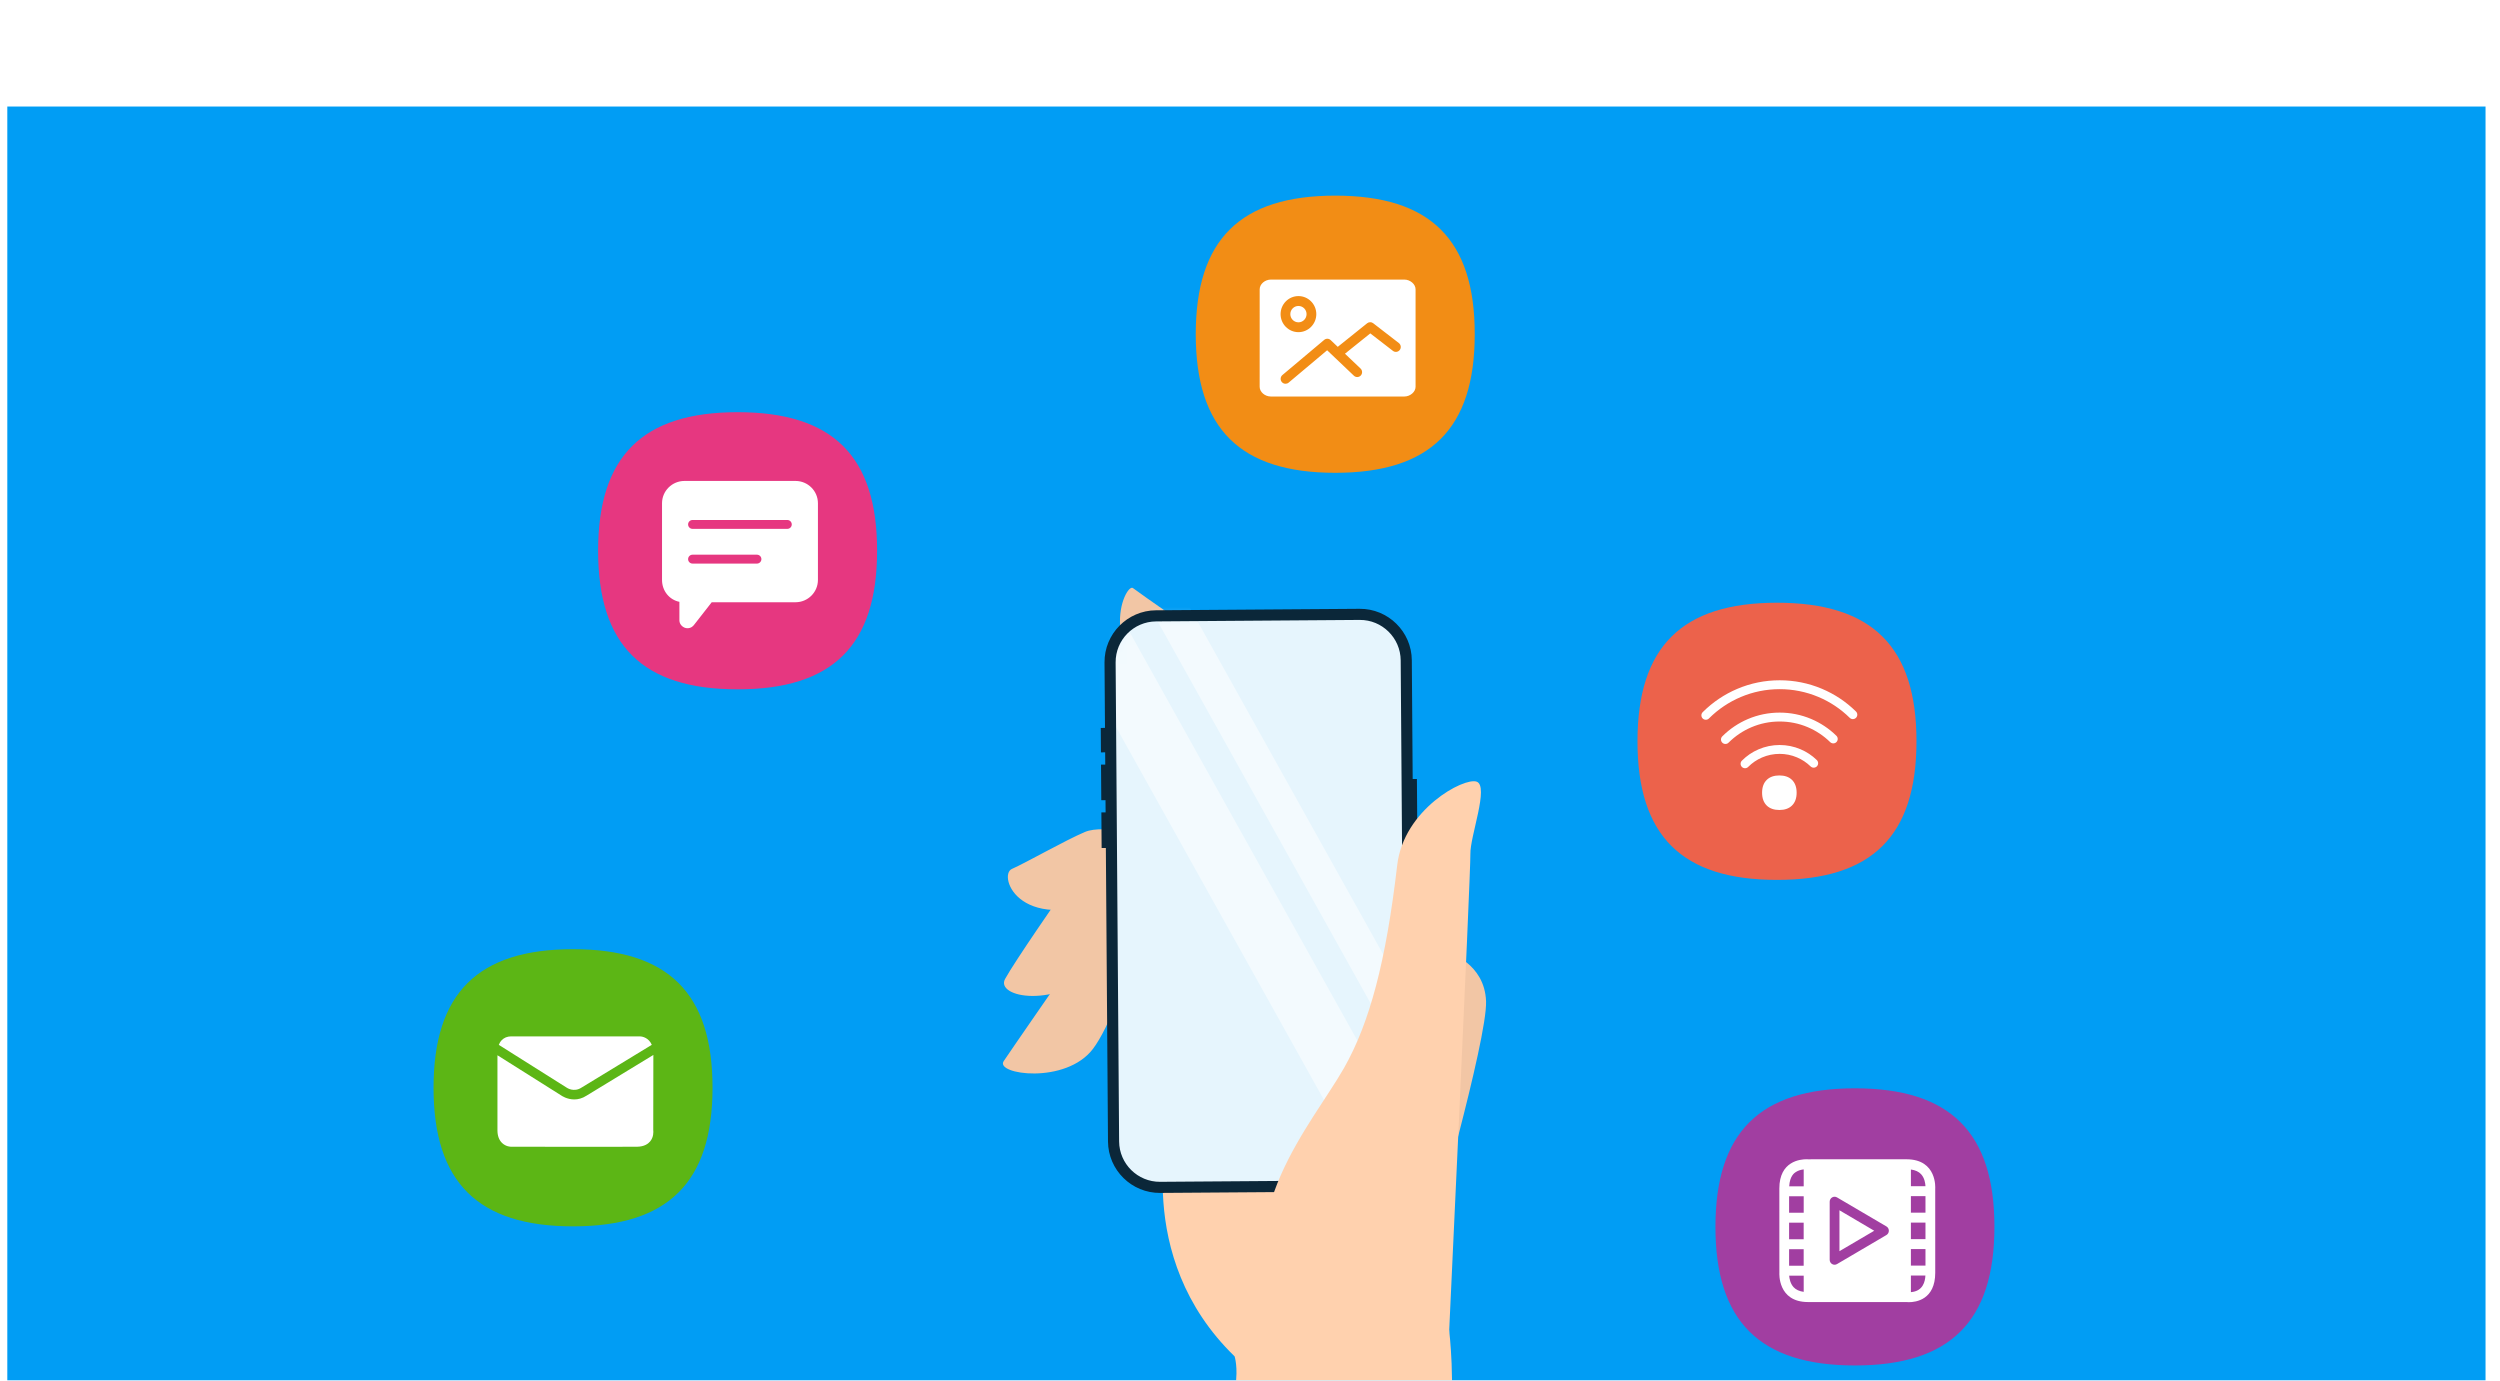 <svg width="262.283" height="144.835" viewBox="21.234 17.822 262.283 144.835" fill="none" xmlns="http://www.w3.org/2000/svg">
<g clip-path="url(#clip0_261_6109)" filter="url(#filter0_dd_261_6109)">
<rect width="260" height="144" transform="translate(22 17)" fill="white"></rect>
<rect width="260" height="144" transform="translate(22 17)" fill="#019DF4"></rect>
<path d="M173.214 105.758C173.214 105.758 176.994 106.877 177.141 110.866C177.289 114.855 171.226 136.028 171.226 136.028L173.214 105.758Z" fill="#F2C6A5"></path>
<path d="M132.658 108.267C132.658 108.267 127.476 115.742 126.535 117.148C125.593 118.554 133.056 119.629 135.908 115.852C137.523 113.712 139.965 107.811 138.471 106.28C137.644 105.434 132.659 108.267 132.659 108.267L132.658 108.267Z" fill="#F2C6A5"></path>
<path d="M132.361 99.963C132.361 99.963 127.721 106.63 126.679 108.529C125.637 110.427 131.895 111.808 137.003 107.243C142.112 102.679 141.323 97.234 141.323 97.234L132.361 99.962L132.361 99.963Z" fill="#F2C6A5"></path>
<path d="M147.555 72.751C147.555 72.751 140.861 68.113 140.094 67.518C139.327 66.924 135.483 74.614 145.533 80.521C155.584 86.427 147.555 72.752 147.555 72.752L147.555 72.751Z" fill="#F2C6A5"></path>
<path d="M141.911 93.683C141.911 93.683 137.13 92.222 135.043 93.112C132.955 94.002 128.932 96.303 127.395 96.984C125.858 97.666 128.261 104.362 138.662 99.604C149.063 94.846 141.911 93.683 141.911 93.683Z" fill="#F2C6A5"></path>
<path d="M143.961 123.556C143.961 123.556 139.896 137.593 150.76 148.122C150.76 148.122 152.291 152.865 146.837 158.556C141.382 164.247 169.359 169.155 169.359 169.155C169.359 169.155 172.324 161.631 173.242 155.748C173.96 151.149 173.273 145.42 173.273 145.42L169.981 130.324L143.961 123.555L143.961 123.556Z" fill="#FFD1AE"></path>
<path d="M138.734 172.24C142.252 167.83 146.346 156.65 146.346 156.65L174.384 167.303L170.921 180.614L138.734 172.24Z" fill="white"></path>
<path d="M164.017 70.443C166.373 70.425 168.518 72.779 168.535 75.135L168.901 125.353C168.918 127.709 166.573 130.037 164.218 130.054L142.987 130.209C140.632 130.226 138.311 127.873 138.294 125.519L137.93 75.416C137.912 73.06 140.023 70.617 142.379 70.6L164.018 70.443L164.017 70.443Z" fill="#E6F5FD"></path>
<mask id="mask0_261_6109" style="mask-type:alpha" maskUnits="userSpaceOnUse" x="137" y="70" width="32" height="61">
<path d="M164.017 70.443C166.373 70.425 168.518 72.779 168.535 75.135L168.901 125.353C168.918 127.709 166.573 130.037 164.218 130.054L142.987 130.209C140.632 130.226 138.311 127.873 138.294 125.519L137.93 75.416C137.912 73.06 140.023 70.617 142.379 70.6L164.018 70.443L164.017 70.443Z" fill="#E6F5FD"></path>
</mask>
<g mask="url(#mask0_261_6109)">
<path opacity="0.5" d="M132.92 66.147L171.34 135.059" stroke="white" stroke-width="6.098"></path>
<path opacity="0.5" d="M142.067 66.147L180.487 135.059" stroke="white" stroke-width="3.659"></path>
</g>
<path d="M169.718 125.343L169.352 75.092C169.33 72.094 166.872 69.672 163.873 69.694L142.51 69.849C139.511 69.871 137.09 72.329 137.112 75.327L137.477 125.578C137.499 128.577 139.957 130.998 142.955 130.976L164.318 130.821C167.316 130.799 169.738 128.341 169.717 125.343L169.718 125.343ZM163.882 70.86C166.237 70.843 168.167 72.745 168.185 75.101L168.55 125.351C168.567 127.707 166.665 129.637 164.31 129.654L142.946 129.81C140.591 129.827 138.661 127.925 138.644 125.569L138.278 75.319C138.261 72.963 140.163 71.033 142.519 71.016L163.882 70.86Z" fill="#0B2739"></path>
<path d="M136.718 82.19L137.979 82.181L137.998 84.748L136.737 84.757L136.718 82.19Z" fill="#0B2739"></path>
<path d="M168.626 87.558L169.887 87.549L169.925 92.798L168.664 92.807L168.626 87.558Z" fill="#0B2739"></path>
<path d="M136.746 86.04L138.007 86.031L138.034 89.764L136.773 89.773L136.746 86.04Z" fill="#0B2739"></path>
<path d="M136.782 91.056L138.043 91.046L138.071 94.779L136.81 94.789L136.782 91.056Z" fill="#0B2739"></path>
<path d="M175.496 95.426C175.451 93.572 177.481 88.306 176.155 87.829C174.831 87.352 168.504 90.732 167.82 96.589C166.64 106.69 164.944 113.122 162.216 117.911C158.935 123.668 150.052 133.576 155.542 143.562C161.032 153.55 173.098 149.183 173.098 149.183C173.098 149.183 175.541 97.28 175.496 95.425L175.496 95.426Z" fill="#FFD1AE"></path>
<path d="M98.618 78.143C88.64 78.143 83.984 73.525 83.984 63.604C83.984 53.683 88.64 49.065 98.618 49.065C108.606 49.065 113.262 53.683 113.253 63.604C113.253 73.525 108.597 78.143 98.618 78.143Z" fill="#E63780"></path>
<g clip-path="url(#clip1_261_6109)">
<path d="M104.693 56.279H93.044C91.746 56.279 90.689 57.329 90.689 58.622V66.663C90.689 67.816 91.459 68.751 92.512 68.962V70.92C92.512 71.345 92.913 71.732 93.352 71.732C93.784 71.732 93.994 71.452 94.064 71.359L95.903 69.006H104.693C105.991 69.006 107.046 67.956 107.046 66.663V58.62C107.046 57.329 105.991 56.279 104.693 56.279V56.279ZM103.834 61.308H93.891C93.635 61.308 93.424 61.098 93.424 60.842C93.424 60.585 93.635 60.375 93.891 60.375H103.834C104.091 60.375 104.301 60.585 104.301 60.842C104.301 61.098 104.091 61.308 103.834 61.308ZM100.648 64.95H93.891C93.635 64.95 93.424 64.739 93.424 64.483C93.424 64.226 93.635 64.016 93.891 64.016H100.648C100.905 64.016 101.115 64.226 101.115 64.483C101.115 64.739 100.905 64.95 100.648 64.95V64.95Z" fill="white"></path>
</g>
<path d="M215.84 149.078C205.862 149.078 201.206 144.461 201.206 134.539C201.206 124.618 205.862 120 215.84 120C225.828 120 230.484 124.618 230.475 134.539C230.475 144.461 225.819 149.078 215.84 149.078Z" fill="#A13EA1"></path>
<g clip-path="url(#clip2_261_6109)">
<path fill-rule="evenodd" clip-rule="evenodd" d="M221.712 141.385C222.997 141.283 223.204 140.254 223.235 139.639H221.712V141.385ZM208.941 139.653C208.964 139.949 209.055 140.489 209.413 140.873C209.658 141.132 210.009 141.292 210.466 141.355V139.653H208.941ZM209.641 128.782C209.476 128.886 209.006 129.208 208.945 130.284H210.466V128.507C210.228 128.535 209.919 128.602 209.641 128.782ZM223.242 130.272C223.228 129.992 223.156 129.415 222.781 129.01C222.539 128.747 222.18 128.584 221.714 128.519V130.272H223.242ZM221.712 138.601H223.242V136.866H221.712V138.601ZM221.712 133.047H223.242V131.313H221.712V133.047ZM221.712 135.823H223.242V134.088H221.712V135.823ZM208.934 138.612H210.463V136.878H208.934V138.612ZM208.934 133.054H210.466V131.324H208.934V133.054ZM208.934 134.095V135.834H210.463V134.095H208.934ZM221.239 127.445C224.501 127.445 224.264 130.519 224.264 130.519C224.264 130.519 224.266 135.886 224.266 139.346C224.266 142.182 222.236 142.438 221.502 142.438C221.342 142.438 221.242 142.424 221.242 142.424H210.92C207.709 142.424 207.914 139.362 207.914 139.362C207.914 139.362 207.911 133.827 207.911 130.5C207.911 127.645 210.119 127.443 210.745 127.443C210.848 127.443 210.908 127.448 210.908 127.448C210.908 127.448 217.977 127.445 221.239 127.445ZM214.217 137.087V132.796L217.865 134.943L214.217 137.087ZM219.146 134.491L213.961 131.445C213.802 131.352 213.607 131.352 213.448 131.445C213.29 131.539 213.192 131.711 213.192 131.897V137.991C213.192 138.177 213.29 138.349 213.448 138.44C213.528 138.487 213.616 138.51 213.705 138.51C213.793 138.51 213.881 138.487 213.961 138.44L219.144 135.394C219.302 135.301 219.4 135.129 219.4 134.943C219.4 134.756 219.304 134.584 219.146 134.491V134.491Z" fill="white"></path>
</g>
<path d="M161.319 55.426C151.34 55.426 146.684 50.808 146.684 40.886C146.684 30.965 151.34 26.347 161.319 26.347C171.306 26.347 175.962 30.965 175.953 40.886C175.953 50.808 171.297 55.426 161.319 55.426Z" fill="#F28D15"></path>
<g clip-path="url(#clip3_261_6109)">
<path fill-rule="evenodd" clip-rule="evenodd" d="M168.088 42.537C168.261 42.311 168.216 41.987 167.993 41.813L165.295 39.729C165.111 39.585 164.851 39.59 164.667 39.736L161.583 42.211L160.838 41.501C160.652 41.322 160.358 41.312 160.16 41.48L155.775 45.169C155.559 45.351 155.528 45.677 155.71 45.898C155.81 46.021 155.957 46.084 156.103 46.084C156.22 46.084 156.336 46.044 156.429 45.965L160.468 42.569L163.275 45.239C163.48 45.435 163.803 45.425 163.996 45.218C164.19 45.011 164.18 44.683 163.975 44.487L162.339 42.93L164.995 40.798L167.376 42.637C167.595 42.807 167.916 42.762 168.088 42.537V42.537ZM157.458 36.885C156.424 36.885 155.584 37.735 155.584 38.777C155.584 39.822 156.424 40.67 157.458 40.67C158.491 40.67 159.332 39.82 159.332 38.777C159.332 37.735 158.491 36.885 157.458 36.885ZM168.566 35.153C169.182 35.153 169.746 35.637 169.746 36.17V46.405C169.746 46.938 169.182 47.422 168.566 47.422H154.567C153.938 47.422 153.389 46.945 153.389 46.405L153.391 36.17C153.391 35.628 153.943 35.153 154.569 35.153H168.566V35.153ZM157.458 39.639C156.988 39.639 156.606 39.252 156.606 38.78C156.606 38.305 156.988 37.921 157.458 37.921C157.928 37.921 158.31 38.305 158.31 38.78C158.308 39.252 157.926 39.639 157.458 39.639Z" fill="white"></path>
</g>
<path d="M207.662 98.135C197.684 98.135 193.028 93.517 193.028 83.596C193.028 73.674 197.684 69.056 207.662 69.056C217.65 69.056 222.306 73.674 222.297 83.596C222.297 93.517 217.641 98.135 207.662 98.135Z" fill="#EC624B"></path>
<g clip-path="url(#clip4_261_6109)">
<path d="M200.198 81.335C200.079 81.335 199.96 81.291 199.869 81.2C199.687 81.018 199.687 80.722 199.869 80.54L199.883 80.524C200.932 79.483 202.148 78.665 203.499 78.092C204.906 77.495 206.405 77.192 207.947 77.192C209.478 77.192 210.966 77.491 212.369 78.08C213.709 78.644 214.916 79.448 215.95 80.468C216.134 80.65 216.136 80.944 215.955 81.127C215.773 81.312 215.479 81.314 215.295 81.132C214.345 80.196 213.238 79.457 212.008 78.94C210.719 78.399 209.352 78.124 207.947 78.124C206.528 78.124 205.156 78.402 203.863 78.949C202.621 79.476 201.502 80.226 200.54 81.183L200.526 81.197C200.438 81.288 200.317 81.335 200.198 81.335V81.335Z" fill="white"></path>
<path d="M202.253 83.874C202.134 83.874 202.015 83.827 201.924 83.736C201.743 83.555 201.743 83.259 201.924 83.077L201.936 83.065C202.71 82.294 203.609 81.689 204.608 81.262C205.664 80.812 206.787 80.584 207.945 80.584C209.089 80.584 210.198 80.808 211.246 81.248C212.234 81.668 213.126 82.259 213.895 83.014C214.079 83.194 214.082 83.49 213.902 83.674C213.723 83.858 213.427 83.86 213.243 83.68C212.558 83.01 211.766 82.481 210.885 82.11C209.953 81.716 208.963 81.518 207.945 81.518C206.913 81.518 205.913 81.721 204.974 82.122C204.084 82.502 203.283 83.042 202.593 83.727L202.584 83.736C202.493 83.83 202.374 83.874 202.253 83.874V83.874ZM204.31 86.42C204.191 86.42 204.073 86.374 203.982 86.283C203.8 86.101 203.8 85.805 203.982 85.624C204.485 85.12 205.067 84.722 205.717 84.442C206.421 84.137 207.171 83.983 207.942 83.983C208.697 83.983 209.431 84.132 210.123 84.424C210.762 84.692 211.339 85.076 211.84 85.561C212.024 85.74 212.029 86.036 211.85 86.22C211.67 86.404 211.374 86.409 211.19 86.229C210.773 85.824 210.291 85.505 209.76 85.281C209.184 85.037 208.572 84.913 207.942 84.913C207.297 84.913 206.675 85.041 206.088 85.295C205.547 85.528 205.06 85.861 204.641 86.281C204.548 86.376 204.429 86.42 204.31 86.42V86.42Z" fill="white"></path>
<path d="M207.913 90.801C207.356 90.801 206.913 90.647 206.596 90.342C206.268 90.025 206.1 89.568 206.1 88.988C206.1 88.408 206.268 87.951 206.596 87.635C206.913 87.329 207.356 87.176 207.913 87.176C208.47 87.176 208.912 87.329 209.229 87.635C209.558 87.951 209.725 88.408 209.725 88.988C209.725 89.568 209.558 90.025 209.229 90.342C208.912 90.647 208.47 90.801 207.913 90.801Z" fill="white"></path>
</g>
<path d="M81.353 134.483C71.374 134.483 66.718 129.865 66.718 119.944C66.718 110.022 71.374 105.404 81.353 105.404C91.341 105.404 95.997 110.022 95.987 119.944C95.987 129.865 91.331 134.483 81.353 134.483Z" fill="#5CB615"></path>
<g clip-path="url(#clip5_261_6109)">
<path fill-rule="evenodd" clip-rule="evenodd" d="M89.768 124.376C89.789 124.556 89.822 125.115 89.442 125.572C89.237 125.819 88.836 126.115 88.097 126.129C87.666 126.136 86.046 126.139 84.078 126.139C80.279 126.139 75.183 126.129 74.862 126.129C74.81 126.132 74.311 126.127 73.903 125.731C73.587 125.421 73.423 124.978 73.423 124.411V116.532L80.102 120.742C80.137 120.768 80.701 121.167 81.482 121.167C81.873 121.167 82.321 121.066 82.782 120.763L89.78 116.5L89.768 124.376ZM82.246 119.924C81.442 120.449 80.722 119.957 80.668 119.919L73.566 115.442C73.631 115.274 73.724 115.104 73.864 114.957C74.116 114.691 74.461 114.551 74.864 114.551L88.363 114.553C88.668 114.556 89.311 114.721 89.615 115.437L82.246 119.924Z" fill="white"></path>
</g>
</g>
<defs>
<filter id="filter0_dd_261_6109" x="0" y="0" width="304" height="188" filterUnits="userSpaceOnUse" color-interpolation-filters="sRGB">
<feFlood flood-opacity="0" result="BackgroundImageFix"></feFlood>
<feColorMatrix in="SourceAlpha" type="matrix" values="0 0 0 0 0 0 0 0 0 0 0 0 0 0 0 0 0 0 127 0" result="hardAlpha"></feColorMatrix>
<feOffset dy="7"></feOffset>
<feGaussianBlur stdDeviation="4"></feGaussianBlur>
<feComposite in2="hardAlpha" operator="out"></feComposite>
<feColorMatrix type="matrix" values="0 0 0 0 0.043 0 0 0 0 0.153 0 0 0 0 0.224 0 0 0 0.02 0"></feColorMatrix>
<feBlend mode="normal" in2="BackgroundImageFix" result="effect1_dropShadow_261_6109"></feBlend>
<feColorMatrix in="SourceAlpha" type="matrix" values="0 0 0 0 0 0 0 0 0 0 0 0 0 0 0 0 0 0 127 0" result="hardAlpha"></feColorMatrix>
<feOffset dy="5"></feOffset>
<feGaussianBlur stdDeviation="11"></feGaussianBlur>
<feComposite in2="hardAlpha" operator="out"></feComposite>
<feColorMatrix type="matrix" values="0 0 0 0 0.043 0 0 0 0 0.153 0 0 0 0 0.224 0 0 0 0.12 0"></feColorMatrix>
<feBlend mode="normal" in2="effect1_dropShadow_261_6109" result="effect2_dropShadow_261_6109"></feBlend>
<feBlend mode="normal" in="SourceGraphic" in2="effect2_dropShadow_261_6109" result="shape"></feBlend>
</filter>
<clipPath id="clip0_261_6109">
<rect width="260" height="144" fill="white" transform="translate(22 17)"></rect>
</clipPath>
<clipPath id="clip1_261_6109">
<rect width="16.357" height="16.357" fill="white" transform="translate(90.689 55.827)"></rect>
</clipPath>
<clipPath id="clip2_261_6109">
<rect width="16.357" height="16.357" fill="white" transform="translate(207.911 126.762)"></rect>
</clipPath>
<clipPath id="clip3_261_6109">
<rect width="16.357" height="16.357" fill="white" transform="translate(153.389 33.109)"></rect>
</clipPath>
<clipPath id="clip4_261_6109">
<rect width="16.357" height="16.357" fill="white" transform="translate(199.733 75.818)"></rect>
</clipPath>
<clipPath id="clip5_261_6109">
<rect width="16.357" height="16.357" fill="white" transform="translate(73.423 112.167)"></rect>
</clipPath>
</defs>
</svg>
